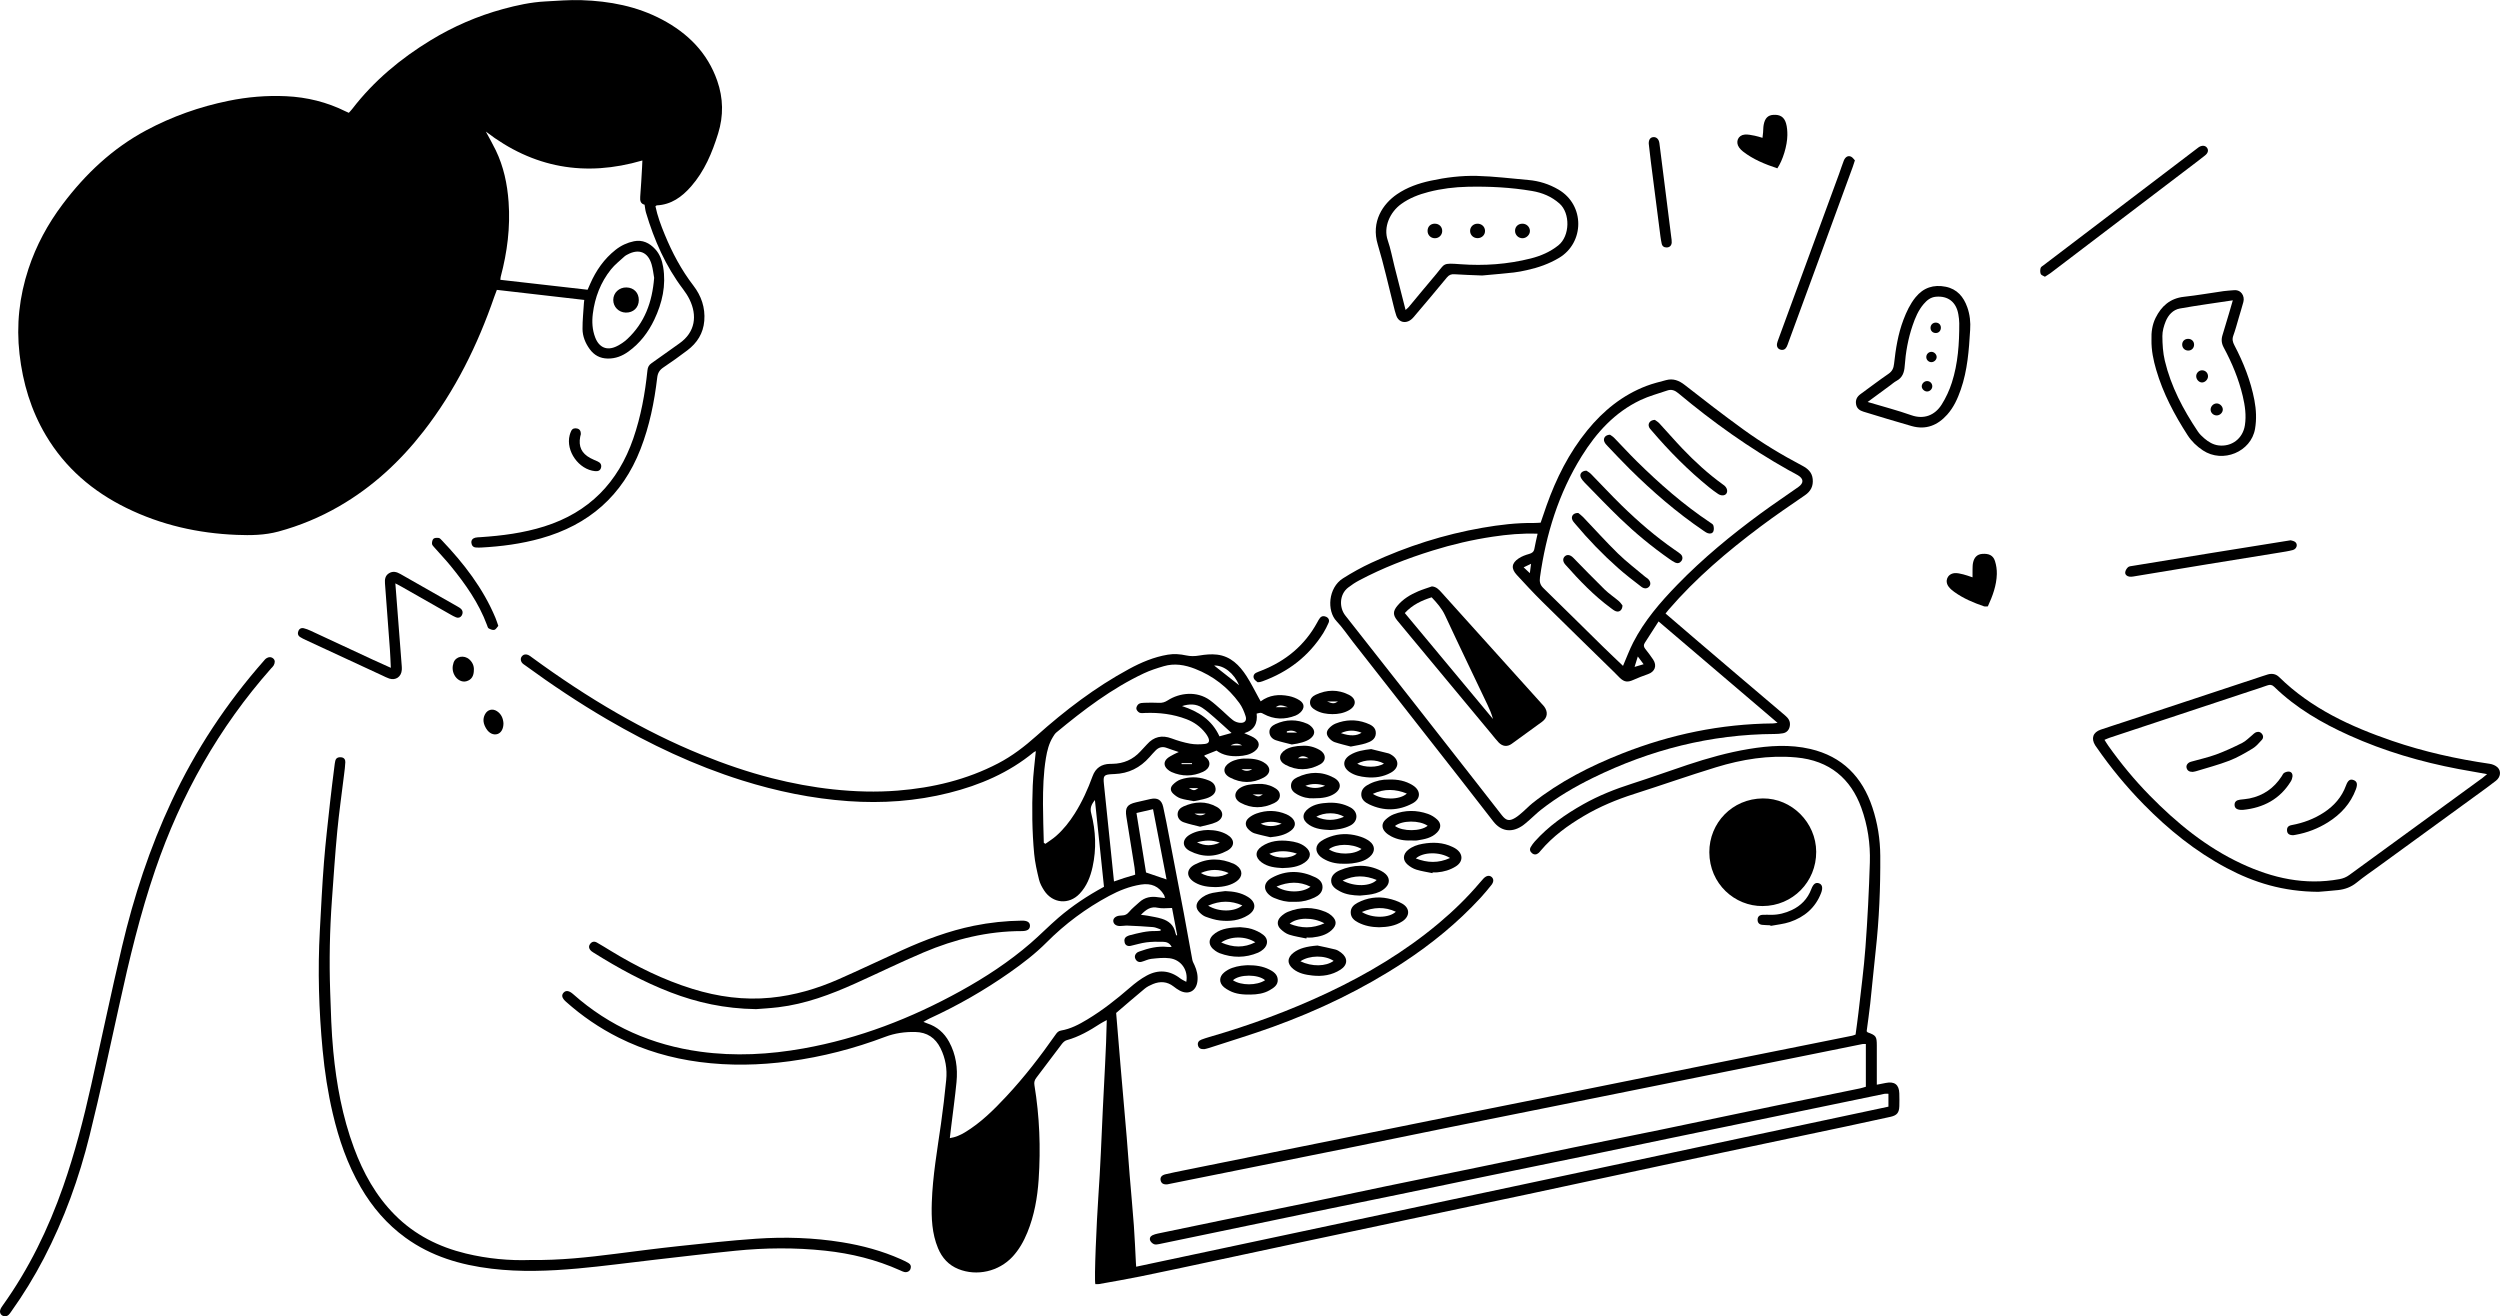 <?xml version="1.0" encoding="UTF-8"?> <svg xmlns="http://www.w3.org/2000/svg" width="2000" height="1053" viewBox="0 0 2000 1053" fill="none"><g clip-path="url(#clip0_1877_244)"><path d="M279.071 90.243C280.028 89.164 280.974 88.217 281.783 87.163C299.053 64.696 320.426 46.909 344.51 32.227C362.66 21.162 381.997 12.788 402.501 7.202C413.52 4.204 424.687 1.769 436.141 1.16C445.83 0.643 455.549 -0.191 465.218 0.127C487.732 0.868 509.59 4.992 529.731 15.683C550.326 26.615 565.954 42.161 573.786 64.619C578.651 78.569 578.907 92.612 574.508 106.777C569.719 122.195 563.611 136.913 552.807 149.221C545.507 157.539 536.995 163.739 525.398 164.302C525.127 164.317 524.871 164.665 524.364 165.038C525.95 172.778 528.748 180.242 531.777 187.608C537.762 202.157 545.077 215.933 554.725 228.487C561.013 236.672 564.292 246.064 563.427 256.654C562.609 266.701 557.703 274.359 549.876 280.272C543.625 284.994 537.256 289.583 530.738 293.931C527.643 295.998 526.201 298.341 525.761 302.136C523.479 321.637 519.591 340.785 512.45 359.191C497.952 396.56 471.004 419.969 432.693 430.696C417.034 435.081 401.012 437.183 384.806 438.042C383.45 438.114 382.079 438.068 380.718 437.986C378.457 437.848 377.373 436.354 377.122 434.334C376.856 432.154 378.114 430.727 380.115 430.17C381.404 429.806 382.811 429.837 384.166 429.75C401.544 428.609 418.712 426.415 435.424 421.151C471.29 409.855 494.515 385.94 506.659 350.719C512.747 333.06 516.046 314.828 517.954 296.315C518.226 293.67 519.1 292.018 521.29 290.514C528.733 285.398 535.961 279.975 543.379 274.819C556.521 265.683 557.779 252.177 551.661 239.624C550.254 236.733 548.464 233.971 546.515 231.408C532.503 212.961 523.387 192.156 516.803 170.123C516.225 168.189 516.072 166.128 515.658 163.764C512.43 162.997 511.908 160.557 512.174 157.339C512.818 149.528 513.187 141.691 513.657 133.869C513.76 132.186 513.811 130.493 513.903 128.38C468.221 141.778 426.585 134.447 388.673 105.252C391.476 110.511 394.234 115.274 396.618 120.226C402.91 133.291 405.846 147.164 406.879 161.606C408.332 181.909 405.8 201.717 400.603 221.284C400.434 221.913 400.429 222.584 400.275 223.847C423.582 226.497 446.674 229.126 470.083 231.787C470.855 230.027 471.515 228.513 472.18 227.003C476.851 216.383 483.291 207.104 492.489 199.85C496.868 196.397 501.815 194.09 507.181 193C513.964 191.619 519.576 194.361 524.114 199.262C527.812 203.252 529.639 208.224 530.518 213.524C532.979 228.374 529.802 242.314 523.454 255.682C518.625 265.856 511.944 274.604 502.756 281.234C497.835 284.784 492.428 286.958 486.12 286.841C479.956 286.723 475.301 284.135 471.781 279.321C468.282 274.538 466.057 269.079 466.016 263.191C465.975 256.244 466.722 249.292 467.141 242.34C467.182 241.685 467.29 241.03 467.417 239.946C444.136 237.265 421.024 234.605 397.487 231.899C396.72 233.935 396.045 235.618 395.456 237.332C382.094 276.103 364.149 312.47 338.888 344.974C320.073 369.181 297.912 389.68 271.265 405.057C256 413.866 239.85 420.583 222.8 425.213C211.755 428.21 200.526 428.348 189.293 427.898C158.461 426.665 128.888 420 101.084 406.346C74.135 393.112 52.143 374.302 36.705 348.294C24.77 328.195 18.247 306.341 15.613 283.183C12.968 259.933 15.459 237.281 22.759 215.11C28.949 196.32 38.26 179.142 50.128 163.381C68.385 139.128 90.081 118.64 117.019 104.234C137.712 93.169 159.622 85.419 182.668 80.692C197.974 77.551 213.341 76.247 228.903 76.968C245.615 77.746 261.55 81.664 276.57 89.138C277.317 89.511 278.089 89.824 279.076 90.263L279.071 90.243ZM523.31 222.22C522.753 219.182 522.359 215.258 521.285 211.539C518.405 201.579 511.048 198.689 501.891 203.671C501.145 204.075 500.347 204.454 499.738 205.022C496.019 208.48 491.891 211.621 488.755 215.555C480.508 225.888 475.899 237.895 474.262 250.985C473.454 257.462 473.817 263.918 476.211 270.092C479.332 278.144 485.716 280.794 493.405 276.988C496.413 275.499 499.334 273.55 501.784 271.269C515.709 258.27 521.817 241.721 523.321 222.231L523.31 222.22Z" fill="black"></path><path d="M1008.55 561.079C1015.53 555.897 1023.21 555.262 1031.12 556.833C1034.05 557.416 1037.05 558.572 1039.56 560.178C1043.73 562.833 1043.86 566.578 1040.3 569.97C1039.22 570.998 1037.88 571.893 1036.5 572.435C1027.79 575.842 1019.2 575.704 1010.87 571.172C1008.82 570.057 1008.88 569.949 1005.32 570.88C1006.19 578.364 1003.61 584.094 995.409 586.554C998.34 587.874 1000.87 588.728 1003.11 590.084C1008.16 593.148 1008.28 597.681 1003.54 601.144C999.808 603.866 995.388 604.623 990.968 604.889C984.579 605.267 978.394 604.305 973.217 600.443C969.81 601.809 966.669 603.062 963.518 604.326C963.59 604.597 963.564 605.078 963.769 605.211C969.682 609.068 968.183 614.833 962.418 617.458C954.095 621.248 945.593 621.325 937.173 617.606C935.95 617.064 934.794 616.225 933.817 615.304C931.008 612.654 930.88 609.472 933.694 606.833C935.137 605.477 937.065 604.607 938.82 603.61C939.935 602.975 941.137 602.5 943.01 601.625C939.25 600.341 936.247 599.405 933.305 598.295C929.832 596.98 926.941 597.875 924.455 600.392C922.783 602.09 921.202 603.886 919.626 605.676C912.147 614.168 902.842 618.854 891.46 619.243C890.948 619.258 890.437 619.279 889.925 619.304C883.06 619.673 882.436 620.45 883.142 627.239C885.229 647.241 887.285 667.243 889.352 687.245C889.945 692.995 890.529 698.739 891.189 705.175C894.012 704.208 896.637 703.262 899.287 702.412C902.044 701.527 904.827 700.74 908.157 699.742C907.983 697.824 907.911 695.829 907.605 693.869C905.471 680.41 903.313 666.956 901.113 653.512C899.911 646.156 901.624 643.517 908.883 641.839C912.7 640.954 916.516 640.064 920.337 639.219C925.949 637.976 929.269 639.844 930.543 645.486C932.339 653.456 933.817 661.503 935.367 669.524C939.301 689.925 943.245 710.321 947.092 730.738C949.425 743.112 951.558 755.523 953.87 767.897C954.141 769.36 954.975 770.726 955.604 772.112C957.471 776.22 958.489 780.492 957.942 785.019C957.001 792.841 950.898 796.13 943.874 792.539C942.068 791.613 940.406 790.37 938.789 789.122C933.689 785.173 928.144 784.871 922.389 787.224C920.046 788.181 917.672 789.367 915.738 790.964C907.998 797.353 900.427 803.947 892.923 810.352C894.079 824.322 895.204 838.227 896.391 852.131C898.028 871.309 899.747 890.482 901.363 909.666C902.223 919.856 902.903 930.057 903.737 940.252C904.832 953.67 906.116 967.073 907.098 980.496C907.819 990.344 908.188 1000.21 908.715 1010.07C908.761 1010.9 908.822 1011.73 908.935 1013.37C1009.44 992.032 1109.58 970.69 1209.73 949.394C1309.97 928.077 1410.2 906.73 1510.75 885.326V875.028C1509.55 875.028 1508.53 874.859 1507.58 875.054C1477.39 881.284 1447.21 887.556 1417.03 893.813C1389.68 899.481 1362.34 905.113 1335 910.796C1312.66 915.436 1290.34 920.158 1267.99 924.777C1241.14 930.333 1214.26 935.796 1187.41 941.347C1165.06 945.966 1142.73 950.698 1120.38 955.312C1096.03 960.341 1071.66 965.252 1047.31 970.286C1022.3 975.452 997.296 980.706 972.291 985.919C957.287 989.05 942.288 992.191 927.274 995.275C925.959 995.547 924.409 995.823 923.258 995.368C922.025 994.882 920.726 993.72 920.189 992.523C919.432 990.835 920.158 989.075 921.918 988.226C923.274 987.571 924.783 987.152 926.266 986.84C943.767 983.182 961.267 979.535 978.778 975.938C1000.29 971.524 1021.84 967.216 1043.34 962.761C1065.18 958.233 1086.98 953.522 1108.82 948.989C1134.15 943.726 1159.52 938.595 1184.86 933.351C1209.04 928.353 1233.19 923.232 1257.37 918.26C1281.72 913.252 1306.11 908.428 1330.46 903.389C1360.64 897.143 1390.78 890.723 1420.96 884.456C1443.29 879.816 1465.66 875.304 1488.01 870.711C1489.49 870.404 1490.94 869.892 1492.68 869.396V835.224C1491.8 835.224 1490.83 835.065 1489.94 835.249C1469.07 839.449 1448.21 843.7 1427.34 847.91C1403.81 852.658 1380.27 857.374 1356.73 862.116C1323.51 868.808 1290.29 875.519 1257.07 882.21C1224.68 888.733 1192.28 895.204 1159.9 901.762C1134.2 906.97 1108.53 912.321 1082.83 917.523C1051.78 923.81 1020.72 930.011 989.659 936.252C971.964 939.807 954.264 943.367 936.569 946.928C935.735 947.097 934.912 947.352 934.068 947.45C930.87 947.808 929.044 946.759 928.507 944.324C927.98 941.92 929.233 940.17 932.41 939.413C937.05 938.313 941.731 937.377 946.401 936.431C970.598 931.53 994.8 926.645 1019 921.754C1048.38 915.82 1077.75 909.901 1107.13 903.962C1130.82 899.174 1154.51 894.345 1178.21 889.577C1205.76 884.037 1233.32 878.563 1260.86 873.023C1287.06 867.754 1313.26 862.413 1339.46 857.139C1376.35 849.716 1413.25 842.329 1450.14 834.927C1460.66 832.814 1471.17 830.712 1481.69 828.578C1482.51 828.41 1483.29 828.052 1484.46 827.658C1485.22 821.862 1486.1 816.004 1486.76 810.121C1488.71 792.687 1491.08 775.274 1492.37 757.789C1494.05 735.193 1495.19 712.541 1495.88 689.895C1496.34 675.008 1494.16 660.286 1489.04 646.187C1480.67 623.141 1463.85 608.372 1436.88 605.937C1414.96 603.958 1393.66 607.446 1372.85 613.81C1350.87 620.532 1329.18 628.195 1307.28 635.183C1293.25 639.659 1279.77 645.271 1267.11 652.76C1254.28 660.342 1242.29 669.008 1232.59 680.492C1232.04 681.142 1231.51 681.827 1230.87 682.375C1229.26 683.761 1227.47 683.996 1225.74 682.661C1224.07 681.372 1223.46 679.602 1224.56 677.694C1225.49 676.088 1226.6 674.543 1227.84 673.161C1238.9 660.828 1252.28 651.476 1266.61 643.409C1278.97 636.442 1292.09 631.249 1305.61 626.927C1320.53 622.154 1335.26 616.782 1350.13 611.851C1366.15 606.541 1382.37 601.957 1399.04 599.2C1415.45 596.489 1431.9 595.353 1448.31 599.185C1473.88 605.16 1489.82 621.55 1497.92 645.967C1502.08 658.48 1504.13 671.422 1504.22 684.661C1504.38 710.086 1503.34 735.439 1500.53 760.72C1498.97 774.773 1497.71 788.861 1496.18 802.914C1495.37 810.341 1494.27 817.744 1493.33 824.982C1493.72 825.422 1493.9 825.796 1494.17 825.893C1500.82 828.328 1501.42 829.136 1501.45 836.303C1501.48 844.831 1501.45 853.353 1501.45 861.881C1501.45 863.559 1501.45 865.232 1501.45 867.764C1504.22 867.222 1506.46 866.787 1508.7 866.337C1515.62 864.95 1519.25 867.733 1519.45 874.68C1519.55 878.087 1519.57 881.504 1519.46 884.911C1519.3 890.14 1517.6 892.298 1512.45 893.449C1500.31 896.156 1488.16 898.754 1476 901.338C1454.51 905.901 1433.02 910.402 1411.53 914.955C1384.04 920.777 1356.55 926.583 1329.07 932.456C1293.27 940.109 1257.49 947.859 1221.69 955.496C1192.21 961.784 1162.71 967.963 1133.22 974.204C1102.57 980.696 1071.91 987.193 1041.26 993.715C1017.11 998.856 992.984 1004.06 968.833 1009.21C950.018 1013.22 931.218 1017.29 912.372 1021.13C901.369 1023.38 890.283 1025.26 879.228 1027.25C878.261 1027.43 877.233 1027.28 876.277 1027.28C875.223 1023.51 877.32 977.003 878.671 957.389C880.287 933.929 881.218 910.418 882.277 886.917C883.321 863.651 884.937 840.406 885.408 816.061C883.086 817.34 881.617 818.03 880.272 818.905C871.816 824.399 863.17 829.443 853.328 832.165C851.865 832.569 850.443 833.924 849.471 835.193C842.636 844.125 835.976 853.19 829.136 862.116C827.689 864.009 827.136 865.661 827.545 868.148C831.663 893.153 832.62 918.352 830.922 943.587C829.95 958.054 827.448 972.352 821.908 985.914C818.992 993.055 815.263 999.731 809.963 1005.43C799 1017.21 781.505 1021.17 766.777 1015.27C758.858 1012.1 753.625 1006.27 750.423 998.585C745.527 986.824 745.026 974.429 745.44 961.911C746.141 940.733 749.824 919.918 752.791 899.005C754.444 887.372 755.809 875.688 756.96 863.994C757.825 855.2 756.418 846.688 752.454 838.651C748.279 830.195 741.629 825.785 732.18 825.586C723.929 825.412 715.974 826.507 708.152 829.469C683.378 838.856 657.82 845.465 631.572 849.015C607.682 852.248 583.715 852.755 559.703 849.604C537.015 846.631 515.412 840.37 494.955 830.113C479.623 822.424 465.601 812.833 452.817 801.42C449.508 798.468 448.96 796.192 450.904 794.089C452.746 792.099 455.345 792.483 458.501 795.291C487.67 821.197 521.786 836.083 560.327 841.352C587.972 845.133 615.407 843.649 642.744 838.753C687.301 830.773 728.917 814.659 768.409 792.841C788.293 781.858 807.257 769.437 824.476 754.551C832.078 747.982 839.107 740.749 846.724 734.201C857.738 724.732 869.785 716.69 883.188 709.431C880.814 686.738 878.42 663.851 875.929 640.028C872.946 643.726 871.908 646.54 872.941 650.52C876.63 664.736 877.228 679.136 874.056 693.568C872.317 701.492 869.391 708.94 863.738 714.941C855.2 724 842.135 722.849 835.342 712.439C833.592 709.758 831.97 706.776 831.224 703.707C829.581 696.949 828.001 690.094 827.351 683.188C825.637 665.007 825.489 646.75 826.19 628.512C826.543 619.371 827.791 610.265 828.661 600.899C828.036 601.231 827.402 601.446 826.921 601.845C807.037 618.22 783.986 628.083 759.273 634.293C732.784 640.954 705.871 642.836 678.61 640.908C649.558 638.851 621.32 633.009 593.573 624.297C555.661 612.393 520.036 595.517 485.793 575.535C463.095 562.291 441.287 547.712 420.067 532.232C419.382 531.73 418.62 531.296 418.037 530.697C416.43 529.04 416.185 526.722 417.443 525.131C418.789 523.428 420.625 523.182 422.508 523.939C423.587 524.374 424.528 525.177 425.49 525.878C447.518 541.997 470.226 557.099 493.896 570.681C515.637 583.152 538.018 594.356 561.278 603.789C579.613 611.227 598.269 617.647 617.437 622.537C633.628 626.666 650.003 629.73 666.639 631.505C683.812 633.337 700.996 633.863 718.205 632.482C746.325 630.226 773.346 623.801 798.53 610.674C809.789 604.807 819.729 597.159 829.193 588.703C852.008 568.327 876.236 549.819 903.215 535.199C912.976 529.909 923.125 525.597 934.231 523.74C939.255 522.901 944.109 523.295 948.928 524.333C952.514 525.106 955.88 525.024 959.502 524.41C964.142 523.627 969.022 523.152 973.657 523.704C984.548 524.993 991.618 532.227 997.225 540.892C1000.82 546.458 1003.74 552.459 1006.96 558.265C1007.45 559.13 1007.93 559.994 1008.54 561.099L1008.55 561.079ZM759.846 910.52C764.48 909.773 768.291 908.08 771.913 905.896C784.605 898.232 794.995 887.894 805.011 877.177C819.468 861.712 832.359 844.974 844.498 827.647C845.614 826.057 846.688 824.788 848.796 824.435C856.495 823.141 863.252 819.549 869.846 815.57C882.001 808.239 893.086 799.507 903.799 790.217C908.014 786.564 912.531 783.06 917.421 780.436C926.64 775.479 935.756 776.169 944.217 782.738C945.608 783.817 947.302 784.502 949.031 785.469C950.744 776.164 944.964 767.815 935.761 766.603C930.962 765.969 925.944 766.557 921.074 767.074C918.424 767.355 915.912 768.746 913.283 769.437C911.017 770.036 909.247 769.125 908.264 766.971C907.385 765.053 908.162 763.017 910.188 761.743C910.613 761.477 911.114 761.319 911.595 761.15C918.864 758.556 926.251 756.669 934.083 757.548C934.958 757.646 935.858 757.564 937.331 757.564C935.592 754.049 932.84 753.512 930.241 753.435C925.831 753.302 921.366 753.343 917.002 753.901C912.802 754.438 908.71 755.773 904.551 756.679C902.172 757.195 900.289 756.208 899.752 754.126C899.194 751.967 899.558 750.034 901.839 748.964C902.453 748.678 903.082 748.386 903.737 748.218C910.669 746.442 917.59 744.606 924.844 744.826C926.051 744.862 927.269 744.657 928.476 744.565C928.502 744.227 928.532 743.89 928.558 743.552C926.517 742.902 924.507 741.854 922.424 741.675C915.651 741.097 908.858 740.779 902.064 740.488C900.033 740.401 897.987 740.836 895.946 740.826C892.907 740.815 890.933 739.337 890.641 737.096C890.36 734.912 892.181 733.075 895.179 732.579C896.018 732.441 896.872 732.364 897.726 732.349C900.074 732.318 901.706 731.418 903.313 729.494C905.686 726.64 908.699 724.328 911.446 721.785C915.815 717.744 921.002 716.884 926.675 717.815C928.297 718.082 929.944 718.199 931.975 718.429C931.633 717.263 931.571 716.562 931.249 716.015C927.151 709.047 921.033 706.311 912.602 707.671C903.584 709.124 895.225 712.459 887.229 716.757C868.787 726.666 852.105 739.015 837.357 753.84C828.282 762.961 818.163 770.716 807.702 778.057C787.439 792.278 766.02 804.525 743.511 814.853C742.079 815.508 740.749 816.378 738.739 817.503C740.278 818.117 741.02 818.46 741.793 818.711C749.62 821.279 755.364 826.266 759.298 833.489C764.792 843.588 766.291 854.453 765.207 865.667C764.04 877.688 762.357 889.659 760.905 901.65C760.562 904.484 760.234 907.323 759.856 910.525L759.846 910.52ZM835.04 674.241C835.464 674.517 835.884 674.798 836.308 675.075C839.148 673.018 842.161 671.166 844.785 668.869C850.719 663.672 855.564 657.538 859.779 650.863C865.718 641.445 870.271 631.393 874.056 620.962C876.43 614.414 881.147 611.217 888.042 611.089C888.723 611.073 889.408 611.068 890.089 611.058C898.888 610.889 906.321 607.666 912.301 601.165C914.03 599.282 915.841 597.471 917.529 595.553C923.028 589.322 929.515 587.828 937.341 590.754C942.104 592.534 947.051 594.013 952.044 594.929C955.829 595.624 959.86 595.583 963.707 595.184C967.242 594.821 967.979 592.949 966.485 589.777C965.912 588.56 965.109 587.424 964.275 586.36C960.29 581.275 955.205 577.658 949.184 575.356C938.513 571.279 927.433 569.949 916.081 570.369C914.562 570.425 912.848 570.716 911.574 570.138C910.433 569.617 909.165 568.087 909.068 566.91C908.965 565.693 909.901 563.938 910.94 563.202C912.081 562.398 913.851 562.276 915.36 562.235C919.273 562.117 923.202 562.046 927.11 562.255C929.765 562.398 931.827 561.815 934.17 560.306C943.741 554.152 957.482 552.617 967.866 560.117C971.166 562.501 974.169 565.299 977.238 567.985C980.307 570.676 983.152 573.648 986.369 576.139C987.884 577.31 990.012 578.088 991.93 578.257C995.721 578.589 997.624 576.502 996.483 572.937C995.312 569.264 993.736 565.519 991.485 562.429C982.349 549.881 970.491 540.673 955.973 535.03C947.859 531.879 939.511 530.436 930.983 532.958C925.611 534.544 920.209 536.263 915.155 538.637C889.352 550.786 866.864 567.908 845.051 585.997C843.92 586.933 843.112 588.324 842.324 589.603C839.142 594.77 837.715 600.499 836.733 606.439C834.723 618.593 834.385 630.85 834.385 643.112C834.385 653.487 834.804 663.861 835.04 674.236V674.241ZM909.18 650.407C911.82 666.828 914.398 682.856 916.828 697.977C922.818 700.018 927.888 701.742 933.249 703.574C929.689 685.071 926.108 666.46 922.43 647.353C917.831 648.412 913.774 649.348 909.18 650.407ZM975.57 589.066C979.315 588.028 982.466 587.148 985.234 586.38C980.65 582.232 976.205 578.093 971.626 574.108C968.429 571.33 965.232 568.486 961.712 566.164C956.776 562.91 951.302 563.058 945.613 564.864C958.735 569.115 969.601 575.965 975.57 589.066ZM912.73 731.868C915.104 732.17 916.603 732.272 918.061 732.559C921.877 733.306 925.775 733.843 929.469 735.004C934.927 736.723 939.045 740.058 940.268 746.074C940.426 746.847 940.774 747.578 941.035 748.33L941.746 748.146C940.39 740.979 939.035 733.812 937.628 726.379C933.464 726.379 929.77 727.008 926.394 726.236C920.706 724.936 917.007 727.453 912.735 731.868H912.73ZM971.309 532.426C977.995 537.695 984.656 542.944 991.296 548.177C987.208 538.575 979.039 532.109 971.309 532.426ZM984.512 596.31H993.649C990.636 594.376 987.597 594.642 984.512 596.31ZM953.645 611.309C953.624 611.038 953.599 610.766 953.578 610.49H945.235C945.25 610.761 945.271 611.032 945.286 611.309H953.645ZM1030.28 565.754C1024.85 563.815 1023.35 563.872 1020.6 565.754H1030.28Z" fill="black"></path><path d="M1332.44 490.811C1340.71 497.912 1348.56 504.7 1356.46 511.432C1380.32 531.777 1404.18 552.137 1428.12 572.395C1430.83 574.692 1432.43 577.117 1431.86 580.723C1431.36 583.859 1429.5 586.038 1426.35 586.626C1424.18 587.031 1421.95 587.169 1419.74 587.184C1368.56 587.424 1320.31 599.774 1274.49 622.226C1259.76 629.444 1245.66 637.69 1232.76 647.845C1229.55 650.367 1226.66 653.288 1223.57 655.958C1221.51 657.733 1219.5 659.606 1217.22 661.053C1208.88 666.348 1200.71 664.916 1194.68 657.191C1185.66 645.64 1176.72 634.022 1167.69 622.477C1139.22 586.105 1110.72 549.758 1082.25 513.397C1077.94 507.897 1074.06 501.984 1069.25 496.965C1061.36 488.729 1062.48 470.231 1074.34 462.706C1081.65 458.066 1089.3 453.831 1097.15 450.193C1125.56 437.036 1155.22 427.567 1186.08 422.201C1199.66 419.843 1213.38 418.2 1227.24 418.38C1228.92 418.4 1230.6 418.226 1232.53 418.129C1234.12 413.489 1235.61 409.008 1237.19 404.557C1244.95 382.734 1255.19 362.246 1269.91 344.198C1282.74 328.468 1298.08 316.016 1317.2 308.727C1322.27 306.793 1327.6 305.514 1332.85 304.102C1338.59 302.557 1343.24 304.394 1347.92 308.067C1363.34 320.16 1378.86 332.125 1394.73 343.615C1409.64 354.414 1425.42 363.924 1441.72 372.503C1446.18 374.851 1449.62 377.823 1450.16 383.2C1450.73 388.822 1448.68 392.97 1443.93 396.219C1431.98 404.404 1420 412.568 1408.42 421.254C1381.91 441.118 1356.71 462.481 1334.98 487.66C1334.21 488.55 1333.5 489.491 1332.43 490.801L1332.44 490.811ZM1230.08 426.969C1217.59 426.508 1205.9 427.603 1194.28 429.337C1177.92 431.777 1161.84 435.537 1146.05 440.448C1125.84 446.73 1106.16 454.337 1087.43 464.261C1084.29 465.929 1081.26 467.909 1078.46 470.098C1071.43 475.577 1071.25 486.09 1076.29 492.459C1111.48 536.99 1146.39 581.741 1181.39 626.426C1188.11 635.015 1194.78 643.645 1201.52 652.224C1204.9 656.521 1207.44 657.109 1212.06 654.342C1214.38 652.96 1216.43 651.103 1218.48 649.328C1221.06 647.103 1223.39 644.576 1226.05 642.468C1247.76 625.265 1272.16 612.864 1297.79 602.761C1336.52 587.491 1376.66 579.147 1418.37 578.743C1419.27 578.733 1420.16 578.523 1422.05 578.283C1389.94 550.92 1358.62 524.221 1326.85 497.144C1322.98 503.181 1319.42 508.757 1315.82 514.312C1314.75 515.975 1314.91 517.428 1316.12 518.983C1318.32 521.807 1320.53 524.636 1322.5 527.618C1325.78 532.59 1323.93 537.409 1318.37 539.323C1314.38 540.699 1310.42 542.249 1306.57 543.973C1302.12 545.957 1299.47 545.691 1295.89 542.315C1294.28 540.796 1292.79 539.143 1291.21 537.593C1271.96 518.753 1252.65 499.978 1233.5 481.046C1226.59 474.216 1220 467.07 1213.42 459.928C1208.74 454.869 1209.18 450.587 1214.9 446.746C1217.38 445.083 1220.35 443.978 1223.25 443.175C1225.7 442.5 1227.08 441.476 1227.53 438.898C1228.19 435.067 1229.14 431.281 1230.08 426.974L1230.08 426.969ZM1298.41 532.703C1301.29 526.022 1303.57 519.812 1306.57 513.975C1315.53 496.51 1328.23 481.823 1341.8 467.842C1362.27 446.751 1384.88 428.14 1408.53 410.762C1418.42 403.503 1428.64 396.71 1438.65 389.625C1443.19 386.412 1443.02 383.005 1438.28 380.166C1435.8 378.682 1433.18 377.429 1430.66 376.007C1399.37 358.425 1370.28 337.671 1342.78 314.681C1340.03 312.379 1337.34 311.208 1333.94 312.369C1326.71 314.845 1319.23 316.82 1312.36 320.078C1291.82 329.834 1277.12 346.04 1265.33 364.998C1246.86 394.699 1236.81 427.363 1231.98 461.821C1231.49 465.366 1232.03 467.873 1234.67 470.436C1250.54 485.88 1266.24 501.503 1282.05 517.019C1287.37 522.247 1292.82 527.352 1298.41 532.698L1298.41 532.703ZM1310.25 525.178C1309.23 528.488 1308.57 530.611 1307.66 533.532C1310.45 532.703 1312.37 532.13 1314.89 531.378C1313.26 529.204 1312.11 527.654 1310.25 525.178ZM1218.92 453.861C1220.88 455.703 1222.09 456.844 1223.87 458.522C1224.26 455.56 1224.52 453.631 1224.86 451.027C1222.79 452.015 1221.34 452.705 1218.92 453.861Z" fill="black"></path><path d="M424.17 1008.01C448.086 1008.31 470.093 1005.89 492.08 1003.09C508.977 1000.94 525.868 998.728 542.801 996.912C563.458 994.697 584.125 992.41 604.848 990.983C627.848 989.397 650.873 990.113 673.678 993.807C689.849 996.426 705.636 1000.67 720.665 1007.37C722.686 1008.27 724.686 1009.24 726.61 1010.32C728.472 1011.38 729.132 1013.06 728.4 1015.12C727.725 1017.04 725.627 1018.11 723.397 1017.59C722.251 1017.32 721.167 1016.77 720.082 1016.27C700.96 1007.67 680.912 1002.77 660.071 1000.54C636.053 997.971 612.076 998.201 588.115 1000.62C566.599 1002.78 545.123 1005.36 523.633 1007.81C503.155 1010.14 482.723 1012.95 462.205 1014.8C439.277 1016.86 416.256 1017.73 393.303 1014.97C368.456 1011.99 344.955 1005.09 324.365 990.139C309.494 979.34 297.84 965.722 288.648 949.91C277.925 931.478 271.091 911.563 266.236 890.901C262.292 874.127 259.714 857.148 258.092 839.986C255.089 808.197 254.133 776.378 255.872 744.493C256.864 726.286 257.739 708.07 259.166 689.894C260.435 673.769 262.333 657.691 264.077 641.603C265.101 632.123 266.354 622.665 267.52 613.201C267.71 611.681 267.878 610.147 268.236 608.663C268.84 606.182 270.733 605.63 272.973 605.839C275.286 606.054 276.324 607.686 276.258 609.697C276.15 612.919 275.685 616.137 275.296 619.35C273.454 634.558 271.27 649.736 269.812 664.981C268.063 683.295 266.865 701.665 265.535 720.02C263.776 744.344 263.32 768.71 264.134 793.081C264.666 809.082 265.106 825.125 266.625 841.044C269.147 867.374 273.905 893.326 283.148 918.259C290.566 938.282 300.69 956.662 315.899 971.953C331.747 987.888 351.007 997.536 372.625 1002.79C390.116 1007.05 407.897 1008.59 424.175 1008.01H424.17Z" fill="black"></path><path d="M1854.65 713.462C1826.49 713.278 1803.26 706.1 1781.29 694.406C1756.39 681.152 1734.73 663.636 1715.03 643.578C1701.14 629.438 1688.58 614.209 1677.31 597.911C1676.92 597.348 1676.49 596.816 1676.14 596.238C1672.72 590.693 1674.38 585.833 1680.53 583.73C1687.3 581.413 1694.12 579.269 1700.91 577.024C1737.28 564.987 1773.65 552.944 1810.02 540.907C1811.47 540.427 1812.92 539.9 1814.4 539.506C1817.76 538.616 1820.78 539.173 1823.36 541.7C1848.96 566.777 1880.49 581.295 1913.82 592.708C1939.2 601.405 1965.24 607.17 1991.75 611.037C1993.96 611.359 1996.44 612.367 1998.02 613.876C2001.12 616.833 2000.49 621.662 1996.77 624.588C1991.55 628.696 1986.13 632.548 1980.76 636.457C1954.86 655.313 1928.95 674.153 1903.05 693.004C1897.13 697.317 1891.03 701.42 1885.36 706.044C1880.92 709.666 1875.96 711.477 1870.46 712.07C1864.2 712.74 1857.91 713.185 1854.65 713.467L1854.65 713.462ZM1989.69 619.314C1981.37 617.831 1974.02 616.583 1966.69 615.196C1936.63 609.503 1907.45 600.934 1879.53 588.36C1857.5 578.446 1836.8 566.419 1819.34 549.425C1817.63 547.762 1816.02 547.548 1813.82 548.34C1808.7 550.197 1803.49 551.814 1798.32 553.528C1761.48 565.739 1724.64 577.944 1687.79 590.166C1686.53 590.585 1685.32 591.163 1683.59 591.869C1684.76 593.69 1685.68 595.261 1686.73 596.739C1696.71 610.802 1707.66 624.056 1719.74 636.375C1741.35 658.423 1764.96 677.786 1793.18 690.928C1818.12 702.545 1843.96 708.377 1871.58 703.312C1874.56 702.765 1877.05 701.742 1879.43 700.003C1914.94 674.102 1950.48 648.228 1986 622.338C1987.07 621.555 1988.06 620.655 1989.68 619.309L1989.69 619.314Z" fill="black"></path><path d="M1410.14 724.844C1387.89 725.069 1367.53 707.179 1367.46 681.775C1367.39 658.448 1385.72 638.948 1410.27 638.738C1433.41 638.538 1452.85 658.07 1452.96 681.387C1453.09 705.502 1434.09 724.772 1410.14 724.839V724.844Z" fill="black"></path><path d="M3.801 1053C1.182 1052.87 -0.563 1050.64 0.164 1048.02C0.517 1046.76 1.31 1045.57 2.092 1044.48C23.087 1015.16 38.689 983.115 50.552 949.157C59.832 922.592 66.851 895.402 72.979 867.978C81.225 831.099 88.945 794.098 97.606 757.317C107.029 717.293 119.807 678.343 137.267 641.004C156.455 599.966 181.159 562.582 211.09 528.619C211.653 527.98 212.169 527.253 212.855 526.788C214.707 525.524 216.825 525.294 218.544 526.747C220.38 528.297 219.945 530.456 218.927 532.354C218.457 533.228 217.612 533.904 216.937 534.671C175.051 582.026 144.705 636.016 124.258 695.71C112.098 731.207 103.391 767.599 95.385 804.207C87.789 838.957 80.259 873.738 71.716 908.263C63.27 942.389 51.381 975.39 35.083 1006.67C27.358 1021.49 18.641 1035.72 8.927 1049.32C7.663 1051.09 6.487 1053.14 3.801 1053V1053Z" fill="black"></path><path d="M1185.78 220.4C1177.18 220.037 1170.36 219.873 1163.56 219.397C1160.9 219.213 1159.18 219.945 1157.46 222.037C1148.69 232.698 1139.79 243.246 1130.84 253.759C1129.68 255.125 1128.13 256.434 1126.49 257.074C1122.42 258.665 1118.57 256.767 1117.06 252.562C1116.14 250.004 1115.54 247.329 1114.87 244.689C1110.7 228.36 1107.12 211.852 1102.24 195.738C1096.6 177.143 1106.47 162.998 1117.57 155.406C1125.71 149.835 1134.88 146.669 1144.43 144.592C1156.62 141.942 1169.05 140.418 1181.46 140.719C1195.22 141.057 1208.95 142.796 1222.69 143.993C1231.29 144.745 1239.29 147.267 1246.81 151.672C1268.06 164.128 1267.6 194.193 1247.19 206.337C1239.18 211.105 1230.57 214.118 1221.54 216.098C1218.05 216.865 1214.53 217.617 1210.99 218.001C1202.02 218.968 1193.02 219.72 1185.78 220.395L1185.78 220.4ZM1124.47 247.963C1125.73 246.807 1126.41 246.305 1126.94 245.681C1134.26 236.918 1141.49 228.073 1148.89 219.372C1156.17 210.808 1153.59 210.276 1168.37 211.376C1187.36 212.783 1206.2 211.432 1224.68 206.752C1232.62 204.741 1240.09 201.539 1246.67 196.295C1256.04 188.821 1256.31 170.538 1247.59 162.839C1241.2 157.192 1233.85 154.179 1225.63 152.782C1208.59 149.882 1191.43 149.048 1174.18 149.411C1163.56 149.636 1153.11 150.93 1142.84 153.575C1135.03 155.585 1127.58 158.43 1120.98 163.197C1111.96 169.704 1106.52 181.685 1110.22 192.326C1112.56 199.053 1113.81 206.163 1115.57 213.095C1118.45 224.446 1121.35 235.793 1124.46 247.973L1124.47 247.963Z" fill="black"></path><path d="M604.843 807.309C579.516 806.925 557.708 802.024 536.544 793.911C514.824 785.583 494.551 774.451 474.886 762.138C474.308 761.775 473.715 761.422 473.203 760.982C471.065 759.135 470.661 757.104 472.093 755.165C473.531 753.221 475.454 752.853 477.5 754.024C481.194 756.137 484.821 758.368 488.453 760.583C509.161 773.234 530.8 783.925 554.035 791.123C574.405 797.43 595.236 800.275 616.568 798.182C635.547 796.32 653.646 791 671.023 783.332C687.997 775.837 704.756 767.852 721.647 760.179C740.135 751.784 759.078 744.694 779.049 740.611C791.772 738.013 804.622 736.677 817.59 736.504C821.898 736.447 824 737.915 823.97 740.657C823.934 743.42 821.877 744.878 817.57 744.873C790.048 744.842 763.871 751.323 738.744 761.989C720.414 769.77 702.51 778.533 684.344 786.713C664.568 795.614 644.351 803.201 622.63 805.799C615.872 806.608 609.063 806.961 604.838 807.314L604.843 807.309Z" fill="black"></path><path d="M1721.19 271.787C1720.96 265.986 1721.72 259.858 1724.48 254.277C1729.13 244.915 1736.11 238.643 1747.13 237.436C1757.79 236.275 1768.36 234.382 1778.98 232.883C1781.67 232.505 1784.41 232.428 1787.12 232.167C1792.93 231.599 1795.96 236.884 1794.7 241.575C1793.54 245.846 1792.24 250.082 1790.98 254.328C1789.58 259.06 1788.35 263.858 1786.65 268.488C1785.6 271.368 1786.14 273.598 1787.5 276.192C1794.81 290.132 1800.58 304.665 1803.53 320.196C1804.96 327.778 1805.34 335.431 1804.03 343.078C1800.86 361.515 1778.25 370.861 1762.35 360.323C1757.47 357.085 1753.26 353.095 1750.08 348.163C1739.52 331.778 1730.44 314.661 1724.95 295.836C1722.71 288.127 1721.04 280.31 1721.18 271.793L1721.19 271.787ZM1786.25 240.26C1771.38 242.516 1757.58 244.358 1743.89 246.808C1738.4 247.79 1734.63 252.01 1732.57 257.049C1731.06 260.758 1729.88 264.912 1729.9 268.861C1729.94 275.45 1730.34 282.198 1731.86 288.577C1736.76 309.198 1746.56 327.665 1758.27 345.166C1759.67 347.258 1761.56 349.105 1763.5 350.742C1766.77 353.504 1770.39 355.775 1774.79 356.323C1785.36 357.637 1794.29 350.859 1795.92 340.188C1797.13 332.315 1796.02 324.57 1794.21 316.902C1790.98 303.228 1785.62 290.367 1778.99 278.039C1777.23 274.775 1776.9 271.68 1777.95 268.247C1779.74 262.39 1781.48 256.517 1783.23 250.645C1784.14 247.57 1785.02 244.485 1786.25 240.255V240.26Z" fill="black"></path><path d="M1576.12 263.944C1575.15 280.074 1574.01 296.203 1568.63 311.642C1566.11 318.901 1562.97 325.879 1557.76 331.71C1550.07 340.305 1540.73 344.07 1529.36 340.862C1516.44 337.215 1503.6 333.235 1490.75 329.332C1487.86 328.457 1485.5 326.866 1484.89 323.582C1484.21 319.991 1485.55 317.341 1488.47 315.238C1495.93 309.862 1503.21 304.24 1510.8 299.052C1513.8 296.996 1514.87 294.551 1515.24 291.108C1516.54 279.086 1518.44 267.162 1522.77 255.774C1525.2 249.39 1528.06 243.251 1532.4 237.88C1538.74 230.053 1546.94 227.47 1556.56 229.398C1565.65 231.22 1570.87 237.43 1573.83 245.809C1575.91 251.667 1576.56 257.729 1576.12 263.939V263.944ZM1494.11 321.576C1506.64 325.326 1518.02 328.268 1529.06 332.176C1539.07 335.721 1547.88 332.299 1553.35 323.618C1556.76 318.205 1559.52 312.194 1561.48 306.102C1566.42 290.704 1567.47 274.702 1567.41 258.624C1567.4 256.25 1567.08 253.856 1566.68 251.508C1565.02 241.635 1558.38 236.519 1548.72 237.389C1544.45 237.773 1541.51 240.218 1538.92 243.251C1534.63 248.265 1532.16 254.26 1530.06 260.409C1526.46 270.952 1524.53 281.849 1523.75 292.929C1523.39 298.009 1521.95 302.173 1517.16 304.72C1515.37 305.672 1513.82 307.079 1512.18 308.291C1506.45 312.501 1500.73 316.717 1494.11 321.582V321.576Z" fill="black"></path><path d="M963.523 839.312C960.566 839.506 958.986 838.555 958.433 836.514C957.804 834.191 958.929 832.529 961.119 831.7C963.186 830.917 965.293 830.227 967.416 829.613C1000.02 820.19 1031.8 808.536 1062.48 794.039C1094.02 779.142 1123.79 761.376 1150.62 738.918C1162.53 728.948 1173.66 718.18 1183.71 706.316C1184.71 705.145 1185.69 703.963 1186.75 702.858C1189.08 700.418 1191.6 699.999 1193.41 701.682C1195.09 703.237 1195.06 705.6 1193.07 708.066C1190.29 711.514 1187.48 714.946 1184.48 718.2C1166.14 738.105 1145.35 755.089 1122.75 769.929C1089.98 791.44 1054.88 808.27 1018.1 821.571C1001.3 827.643 984.185 832.82 967.206 838.376C965.759 838.851 964.245 839.138 963.533 839.317L963.523 839.312Z" fill="black"></path><path d="M316.282 466.701C316.886 474.461 317.413 481.229 317.935 488.002C319.091 502.955 320.247 517.903 321.393 532.856C321.469 533.874 321.51 534.907 321.439 535.92C321.07 541.378 316.615 544.524 311.443 542.862C309.509 542.243 307.688 541.25 305.836 540.396C285.435 530.947 265.034 521.494 244.643 512.025C243.098 511.309 241.564 510.552 240.121 509.646C238.239 508.464 237.968 506.633 238.73 504.709C239.456 502.883 241.088 502.136 242.894 502.556C244.863 503.016 246.787 503.794 248.628 504.648C265.167 512.311 281.675 520.036 298.204 527.719C302.787 529.848 307.412 531.889 312.66 534.257C312.399 528.917 312.272 524.343 311.939 519.785C310.655 502.106 309.325 484.431 307.98 466.757C307.734 463.524 308.138 460.541 311.115 458.649C314.231 456.674 317.259 457.452 320.262 459.165C335.507 467.867 350.777 476.523 366.021 485.209C367.049 485.797 368.144 486.396 368.937 487.245C370.375 488.785 370.426 490.723 369.362 492.437C368.369 494.033 366.676 494.596 364.886 493.895C363.31 493.276 361.816 492.427 360.338 491.588C347.15 484.099 333.977 476.584 320.794 469.084C319.638 468.425 318.441 467.836 316.277 466.69L316.282 466.701Z" fill="black"></path><path d="M1635.93 221.382C1634.66 220.6 1632.98 220.149 1632.59 219.177C1632.03 217.776 1632.09 215.914 1632.5 214.42C1632.77 213.458 1634.1 212.742 1635.04 212.026C1673.82 182.519 1712.62 153.022 1751.42 123.526C1753.59 121.879 1755.76 120.226 1757.92 118.579C1758.33 118.272 1758.71 117.919 1759.15 117.658C1761.69 116.108 1764.19 116.318 1765.58 118.18C1766.98 120.068 1766.52 122.365 1764.05 124.329C1759.51 127.93 1754.88 131.414 1750.27 134.923C1713.79 162.681 1677.31 190.438 1640.82 218.175C1639.36 219.29 1637.74 220.206 1635.93 221.387L1635.93 221.382Z" fill="black"></path><path d="M1483.92 128.294C1483.27 130.289 1482.84 131.752 1482.32 133.184C1472.21 160.839 1462.08 188.489 1451.95 216.134C1444.92 235.307 1437.87 254.475 1430.83 273.649C1430.36 274.928 1429.98 276.258 1429.35 277.455C1428.28 279.506 1426.54 280.391 1424.24 279.68C1422.2 279.051 1421.19 277.178 1421.64 274.795C1421.86 273.633 1422.31 272.508 1422.71 271.393C1438.9 227.296 1455.09 183.205 1471.27 139.103C1472.56 135.589 1473.65 131.998 1475.03 128.519C1476.26 125.419 1478.59 124.171 1480.96 125.388C1482.17 126.007 1483 127.353 1483.92 128.289V128.294Z" fill="black"></path><path d="M1832.51 432.221C1833.29 432.502 1835.17 432.686 1836.3 433.699C1838.46 435.633 1837.31 439.219 1834.24 440.032C1830.8 440.943 1827.25 441.47 1823.73 442.043C1804.43 445.189 1785.11 448.268 1765.81 451.425C1746.01 454.663 1726.22 457.978 1706.43 461.231C1705.43 461.395 1704.38 461.446 1703.39 461.293C1701.5 460.996 1700.03 459.697 1700.17 457.906C1700.29 456.448 1701.29 454.786 1702.41 453.773C1703.3 452.964 1704.93 452.893 1706.26 452.673C1726.89 449.276 1747.52 445.89 1768.17 442.549C1788.64 439.234 1809.12 435.97 1829.59 432.686C1830.26 432.579 1830.93 432.476 1832.51 432.231V432.221Z" fill="black"></path><path d="M1578.02 461.862C1578.02 459.212 1577.97 457.565 1578.03 455.928C1578.09 454.066 1578.04 452.163 1578.4 450.347C1579.31 445.784 1581.82 443.436 1585.74 443.123C1591.06 442.699 1594.49 444.264 1595.95 448.761C1597.03 452.076 1597.55 455.744 1597.46 459.238C1597.23 468.384 1594.09 476.815 1590.28 485.097C1589.13 485.097 1588.06 485.358 1587.18 485.056C1578.8 482.181 1570.66 478.764 1563.42 473.541C1561.79 472.359 1560.17 471.004 1558.96 469.413C1555.48 464.86 1557.92 459.079 1563.65 458.511C1565.93 458.286 1568.34 458.977 1570.63 459.504C1572.73 459.985 1574.75 460.798 1578.02 461.862Z" fill="black"></path><path d="M1421.87 134.669C1411.97 131.369 1402.57 127.558 1394.41 121.215C1393.22 120.289 1392.1 119.163 1391.24 117.93C1388.19 113.551 1390.42 108.195 1395.71 107.658C1398.32 107.392 1401.07 108.088 1403.72 108.559C1405.67 108.907 1407.56 109.592 1409.99 110.267C1410.19 108.467 1410.36 107.193 1410.47 105.914C1410.64 103.888 1410.57 101.827 1410.94 99.842C1411.93 94.522 1414.34 92.153 1418.71 91.882C1423.93 91.559 1427.29 93.498 1428.8 98.563C1429.7 101.586 1429.91 104.911 1429.89 108.093C1429.83 116.467 1426.2 128.33 1421.87 134.669Z" fill="black"></path><path d="M1319 114.916C1318.92 111.846 1320.17 109.882 1322.66 109.693C1325.14 109.509 1327.09 111.279 1327.52 114.532C1328.86 124.661 1330.1 134.8 1331.37 144.939C1333.24 159.805 1335.12 174.666 1336.98 189.532C1337.17 191.046 1337.47 192.591 1337.37 194.095C1337.21 196.499 1335.65 197.916 1333.43 197.968C1331.29 198.014 1329.82 197.067 1329.35 194.903C1328.97 193.072 1328.62 191.225 1328.38 189.368C1325.78 169.279 1323.2 149.185 1320.64 129.091C1320.06 124.533 1319.58 119.965 1319 114.916Z" fill="black"></path><path d="M398.638 500.669C397.651 501.754 396.776 503.539 395.502 503.887C394.172 504.25 392.346 503.462 390.975 502.726C390.249 502.337 389.962 501.017 389.609 500.071C383.066 482.432 372.405 467.305 360.64 452.884C356.45 447.748 351.856 442.945 347.487 437.957C346.72 437.077 345.656 436.054 345.6 435.046C345.528 433.67 345.891 431.788 346.812 430.979C347.723 430.187 349.6 430.192 350.992 430.361C351.856 430.463 352.695 431.43 353.386 432.161C370.973 450.634 386.463 470.574 396.387 494.341C397.17 496.214 397.753 498.168 398.633 500.664L398.638 500.669Z" fill="black"></path><path d="M1075.97 691.015C1070.44 691.117 1065.08 690.391 1060.13 687.756C1058.93 687.122 1057.71 686.457 1056.67 685.603C1051.9 681.694 1051.85 676.231 1056.96 672.834C1059.88 670.895 1063.3 669.478 1066.69 668.542C1074.1 666.496 1081.58 667.043 1088.83 669.494C1091.22 670.297 1093.6 671.468 1095.6 672.982C1100.34 676.568 1100.27 681.607 1095.75 685.495C1091.67 689.004 1086.67 690.007 1081.59 690.728C1079.74 690.994 1077.85 690.928 1075.98 691.015H1075.97ZM1089.21 679.162C1081.39 674.691 1069.06 674.809 1063.11 679.413C1069.8 684.099 1083.37 683.966 1089.21 679.162Z" fill="black"></path><path d="M1045.13 750.807C1040.51 749.825 1035.8 749.155 1031.33 747.732C1028.85 746.945 1026.51 745.18 1024.58 743.353C1021.44 740.381 1021.44 736.529 1024.51 733.439C1026.14 731.797 1028.19 730.334 1030.32 729.47C1040.36 725.403 1050.5 725.408 1060.55 729.536C1062.24 730.232 1063.88 731.27 1065.26 732.483C1069.6 736.325 1069.55 740.238 1065.28 744.151C1060.92 748.152 1055.47 749.339 1049.85 750.004C1048.34 750.183 1046.79 750.029 1045.27 750.029C1045.22 750.285 1045.18 750.541 1045.13 750.797L1045.13 750.807ZM1059.53 738.657C1050.25 733.578 1037.64 733.828 1031.7 739.005C1040.97 742.77 1049.84 742.944 1059.53 738.657Z" fill="black"></path><path d="M1128.75 672.362C1123.21 672.639 1117.88 671.646 1112.95 669.083C1111.17 668.157 1109.42 666.945 1108.07 665.477C1105.29 662.438 1105.27 658.729 1108.22 655.895C1110.13 654.054 1112.48 652.406 1114.94 651.455C1124.01 647.946 1133.29 647.915 1142.44 651.148C1145.09 652.084 1147.7 653.701 1149.75 655.624C1153.13 658.796 1152.92 662.612 1149.67 665.973C1145.36 670.429 1139.59 671.385 1133.86 672.321C1132.21 672.593 1130.47 672.362 1128.76 672.362H1128.75ZM1142.14 660.617C1135.5 656.074 1121.79 656.166 1115.96 660.801C1122.17 665.318 1136.61 665.221 1142.14 660.617Z" fill="black"></path><path d="M1034.15 721.423C1029.44 721.735 1024.51 720.513 1019.74 718.512C1018.96 718.185 1018.16 717.878 1017.44 717.433C1010.34 713.003 1010.1 706.286 1017.43 702.25C1028.81 695.983 1040.59 696.239 1052.24 701.835C1055.68 703.483 1058.24 706.122 1058.01 710.138C1057.79 714.108 1054.89 716.517 1051.54 718.062C1047.03 720.139 1042.27 721.469 1037.22 721.428C1036.36 721.423 1035.51 721.428 1034.15 721.428V721.423ZM1021.21 709.248C1028.85 714.445 1042.2 714.384 1048.42 709.35C1039.47 704.966 1030.82 705.304 1021.21 709.248Z" fill="black"></path><path d="M1145.98 698.519C1141.68 697.624 1137.29 697.01 1133.11 695.726C1130.59 694.954 1128.12 693.45 1126.1 691.716C1121.96 688.15 1122.22 683.403 1126.47 679.929C1129.86 677.162 1133.88 675.78 1138.12 675.044C1146.34 673.611 1154.4 673.842 1162.07 677.561C1162.99 678.006 1163.91 678.482 1164.75 679.055C1170.64 683.081 1170.64 689.362 1164.62 693.138C1160.09 695.987 1155.03 697.471 1149.68 697.885C1148.49 697.977 1147.3 697.9 1146.1 697.9L1145.98 698.53V698.519ZM1160.03 686.39C1151.82 681.249 1138.5 681.454 1132.66 686.759C1141.87 690.293 1150.57 690.723 1160.03 686.39Z" fill="black"></path><path d="M1053.99 756.428C1058.77 757.472 1063.58 758.398 1068.32 759.615C1069.91 760.024 1071.43 761.022 1072.78 762.025C1078.43 766.225 1078.33 771.913 1072.41 775.729C1065.54 780.159 1057.85 781.321 1049.85 780.42C1044.42 779.812 1039.05 778.778 1034.6 775.202C1029.5 771.115 1029.63 766.045 1034.91 762.081C1039.5 758.633 1045.3 757.124 1053.99 756.418V756.428ZM1040.32 769.033C1049.5 773.468 1060.81 773.243 1066.9 768.695C1060.01 764.045 1047.54 764.096 1040.32 769.033Z" fill="black"></path><path d="M1110.71 623.653C1118.29 623.347 1124.53 624.702 1130.17 628.206C1136.75 632.299 1136.87 638.995 1130.1 642.658C1118.79 648.766 1107.05 649.027 1095.39 643.522C1091.97 641.906 1088.79 639.507 1089.02 635.112C1089.24 630.831 1092.5 628.657 1095.91 626.989C1100.86 624.569 1106.16 623.5 1110.71 623.653H1110.71ZM1098.26 635.092C1105.86 640.182 1119.94 640.018 1125.47 634.841C1116.32 631.168 1107.53 630.8 1098.26 635.092Z" fill="black"></path><path d="M1087.95 716.475C1082.41 716.317 1076.99 715.744 1072.04 713.13C1068.52 711.268 1064.93 708.945 1064.92 704.515C1064.92 700.29 1068.38 697.701 1071.77 696.259C1082.76 691.578 1093.9 691.158 1104.84 696.673C1106.19 697.353 1107.5 698.254 1108.59 699.302C1111.82 702.413 1111.89 706.439 1108.82 709.728C1105.78 712.992 1101.79 714.506 1097.58 715.345C1094.42 715.974 1091.17 716.117 1087.96 716.475H1087.95ZM1074.08 704.469C1083.59 709.534 1096.27 709.222 1101.35 703.973C1092.27 700.254 1083.56 699.932 1074.08 704.469Z" fill="black"></path><path d="M998.248 772.169C1004.7 772.138 1010.23 772.993 1015.37 775.561C1018.82 777.285 1022.04 779.546 1022.2 783.792C1022.37 788.161 1018.96 790.304 1015.67 792.197C1010.95 794.913 1005.69 795.588 1000.38 795.655C994.575 795.732 988.774 795.368 983.484 792.529C981.99 791.726 980.481 790.877 979.197 789.787C975.069 786.278 975.146 781.459 979.3 777.975C983.228 774.676 987.966 773.346 992.897 772.599C994.913 772.297 996.969 772.261 998.248 772.164V772.169ZM1012.08 784.165C1006.49 779.29 991.577 779.311 986.359 784.196C992.938 788.549 1005.47 788.534 1012.08 784.165Z" fill="black"></path><path d="M980.215 712.873C986.666 713.103 992.825 714.08 998.376 717.554C1005.07 721.749 1005.22 727.831 998.545 732.087C991.613 736.502 983.812 737.285 975.898 736.389C972.061 735.955 968.265 734.706 964.603 733.407C962.756 732.752 961.032 731.361 959.625 729.939C956.326 726.588 956.443 722.925 959.794 719.605C962.664 716.766 966.245 715.119 970.122 714.31C973.442 713.62 976.849 713.333 980.215 712.873ZM966.5 724.537C975.146 729.78 987.756 729.601 993.869 724.317C984.794 720.383 976.143 720.337 966.5 724.537Z" fill="black"></path><path d="M1103.21 741.813C1097.35 741.726 1091.69 740.687 1086.45 737.945C1083.29 736.293 1080.73 734.098 1080.58 730.226C1080.42 726.292 1082.85 723.908 1086.01 722.24C1093.67 718.199 1101.86 716.987 1110.29 718.751C1114.23 719.575 1118.24 720.88 1121.71 722.859C1128.15 726.532 1128.05 733.096 1121.79 737.132C1116.16 740.769 1109.77 741.69 1103.21 741.813ZM1089.47 729.591C1097.78 734.83 1111.3 734.564 1116.67 729.382C1107.71 725.315 1099.12 725.581 1089.47 729.591Z" fill="black"></path><path d="M992.084 741.73C994.227 742.032 997.885 742.104 1001.24 743.153C1004.57 744.191 1007.93 745.787 1010.67 747.91C1014.7 751.02 1014.53 755.988 1010.74 759.369C1009.48 760.484 1008.01 761.482 1006.48 762.131C996.304 766.434 986.016 766.383 975.724 762.561C974.465 762.096 973.284 761.354 972.174 760.587C966.209 756.453 966.199 750.775 972.184 746.555C977.724 742.646 984.154 742.043 992.094 741.73H992.084ZM976.957 753.987C986.441 758.162 995.143 758.392 1004.26 753.834C996.401 748.718 984.559 748.739 976.957 753.987Z" fill="black"></path><path d="M1096.92 599.266C1101.5 600.396 1106.09 601.511 1110.67 602.668C1111.32 602.831 1111.94 603.153 1112.53 603.486C1119.53 607.399 1119.72 614.213 1112.72 618.117C1106.62 621.519 1099.88 622.49 1092.95 621.774C1088.36 621.299 1083.86 620.393 1079.91 617.779C1073.84 613.763 1073.89 607.798 1080.11 603.967C1085.19 600.831 1090.89 599.982 1096.92 599.271L1096.92 599.266ZM1107.16 610.832C1100.8 607.394 1092.01 607.456 1085.79 610.97C1091.36 614.234 1102.31 614.162 1107.16 610.832Z" fill="black"></path><path d="M1025.95 694.467C1020.33 694.134 1014.4 693.622 1009.33 689.934C1003.94 686.005 1003.85 680.91 1009.37 677.14C1016.04 672.587 1023.64 671.897 1031.4 672.838C1035.96 673.39 1040.45 674.434 1044.22 677.406C1049.22 681.36 1049.12 686.261 1043.84 689.96C1038.57 693.643 1032.49 694.257 1025.95 694.467H1025.95ZM1015.46 683.008C1021.22 687.208 1032.85 687.075 1037.45 682.854C1030.08 680.491 1022.94 680.179 1015.46 683.008Z" fill="black"></path><path d="M1064.44 664.04C1058.24 663.784 1052.51 663.258 1047.42 659.973C1041.36 656.055 1041.28 650.724 1047.12 646.54C1051.79 643.194 1057.2 642.504 1062.62 642.217C1068.78 641.895 1074.76 642.913 1080.35 645.936C1086.84 649.451 1086.63 657.155 1080.3 660.393C1075.08 663.058 1069.67 663.708 1064.44 664.035V664.04ZM1075.16 653.446C1069.61 649.706 1059.15 649.681 1053.05 653.436C1060.59 656.771 1067.7 656.653 1075.16 653.446Z" fill="black"></path><path d="M1006.12 545.803C1005.39 545.123 1003.83 544.253 1003.2 542.938C1002.33 541.112 1002.94 539.204 1004.95 538.201C1006.32 537.521 1007.77 537.015 1009.19 536.452C1028.6 528.814 1043.8 516.317 1053.84 497.844C1054.49 496.652 1055.12 495.414 1055.97 494.371C1057.35 492.662 1059.28 492.596 1061.07 493.501C1062.97 494.463 1063.74 496.258 1062.86 498.243C1061.61 501.036 1060.27 503.819 1058.65 506.403C1046.96 524.993 1030.48 537.587 1009.95 545.046C1009.31 545.276 1008.65 545.46 1007.99 545.624C1007.67 545.706 1007.32 545.696 1006.12 545.803Z" fill="black"></path><path d="M972.194 709.682C966.531 709.606 961.001 708.936 955.978 706.02C948.841 701.876 948.616 695.379 955.865 691.604C966.142 686.253 976.747 686.437 987.285 691.174C988.052 691.517 988.769 692.013 989.449 692.514C994.263 696.07 994.309 701.175 989.577 704.812C985.536 707.918 979.448 709.626 972.199 709.688L972.194 709.682ZM982.911 698.423C975.473 695.149 968.183 695.139 960.71 698.387C966.761 702.352 977.187 702.362 982.911 698.423Z" fill="black"></path><path d="M1016.24 669.785C1011.99 668.762 1007.68 667.913 1003.51 666.634C1001.8 666.112 1000.21 664.843 998.882 663.58C995.844 660.674 995.849 656.986 999.056 654.28C1000.83 652.781 1003.02 651.579 1005.21 650.796C1013.21 647.957 1021.22 648.074 1029.08 651.41C1030.47 651.998 1031.83 652.801 1032.98 653.773C1036.96 657.134 1036.91 661.344 1032.77 664.501C1027.95 668.179 1022.3 669.156 1016.23 669.785H1016.24ZM1008.55 658.996C1013.82 661.421 1019.05 661.554 1025.32 658.96C1019.02 656.827 1013.78 657.022 1008.55 658.996Z" fill="black"></path><path d="M1050.75 638.651C1046.59 638.891 1042.01 637.899 1037.75 635.5C1034.95 633.929 1032.69 631.96 1032.79 628.399C1032.9 625.095 1034.98 623.197 1037.74 621.877C1047.56 617.176 1057.44 616.976 1067.08 622.184C1073.44 625.622 1073.35 631.423 1067.17 635.218C1063.28 637.607 1058.22 638.712 1050.74 638.651H1050.75ZM1044.31 628.619C1049.57 630.993 1054.83 630.916 1060.09 628.589C1054.83 626.87 1049.57 626.629 1044.31 628.619Z" fill="black"></path><path d="M1080.6 597.257C1076.5 596.162 1072.06 595.159 1067.75 593.727C1066.08 593.169 1064.47 591.86 1063.29 590.499C1060.8 587.634 1060.86 585.046 1063.49 582.324C1064.87 580.902 1066.61 579.597 1068.43 578.871C1076.46 575.669 1084.68 575.382 1092.84 578.339C1096.72 579.746 1100.78 581.628 1100.67 586.611C1100.55 591.527 1096.48 593.41 1092.56 594.668C1088.88 595.85 1084.98 596.346 1080.6 597.262V597.257ZM1072.74 586.514C1079.96 588.979 1085.37 588.826 1089.26 586.166C1083.78 584.033 1078.5 583.782 1072.74 586.514Z" fill="black"></path><path d="M966.352 663.984C972.061 664.061 977.054 665.043 981.571 667.637C987.935 671.289 988.16 677.075 981.745 680.579C971.99 685.91 961.774 685.889 951.942 680.83C945.286 677.403 945.557 671.243 952.156 667.54C956.709 664.987 961.702 664.066 966.352 663.984ZM975.852 674.134C969.401 671.806 964.066 672.103 957.605 673.847C964.071 676.998 969.411 676.789 975.852 674.134Z" fill="black"></path><path d="M1416.3 740.238C1414.09 740.126 1411.87 740.121 1409.68 739.865C1407.32 739.589 1406.04 738.146 1406.07 735.716C1406.1 733.435 1407.4 732.043 1409.94 731.869C1412.31 731.711 1414.71 731.849 1417.09 731.859C1422.82 731.874 1428.28 730.447 1433.38 728.058C1440.76 724.61 1446.1 719.075 1449.03 711.325C1450.62 707.12 1452.49 705.774 1455.04 706.593C1457.79 707.478 1458.51 710.148 1456.86 714.45C1452.32 726.227 1443.54 733.67 1431.86 737.604C1426.92 739.266 1421.58 739.722 1416.43 740.724L1416.31 740.233L1416.3 740.238Z" fill="black"></path><path d="M995.194 606.849C1002.01 606.742 1006.53 607.391 1010.65 609.683C1016.9 613.157 1017.11 618.784 1010.83 622.129C1001.97 626.836 992.769 626.662 983.96 622.017C977.913 618.83 978.138 613.361 984.108 609.852C988.191 607.453 992.733 606.921 995.194 606.844V606.849ZM993.142 615.367C996.048 617.111 998.913 617.09 1001.74 615.367H993.142Z" fill="black"></path><path d="M960.167 661.374C955.773 660.228 951.302 659.333 947.036 657.85C944.232 656.878 942.058 654.642 942.089 651.378C942.12 648.365 944.115 646.345 946.713 645.178C955.696 641.147 964.782 640.605 973.55 645.598C979.356 648.908 979.167 654.862 973.054 657.691C969.15 659.502 964.695 660.126 960.167 661.369V661.374ZM955.584 650.862C958.546 652.621 961.584 652.862 964.562 650.862H955.584Z" fill="black"></path><path d="M955.042 640.948C951.389 640.216 947.813 639.812 944.463 638.712C942.304 638.006 940.227 636.538 938.554 634.947C936.155 632.666 936.027 630.087 938.314 627.739C940.032 625.974 942.247 624.337 944.549 623.565C951.143 621.35 957.947 621.278 964.582 623.447C968.296 624.66 972.112 626.24 972.491 631.008C972.762 634.369 970.102 637.147 964.915 638.748C961.697 639.74 958.331 640.237 955.047 640.948H955.042ZM951.108 630.512C954.975 632.661 955.487 632.635 958.704 630.512H951.108Z" fill="black"></path><path d="M1007.12 627.115C1010.53 626.977 1014.86 627.622 1018.85 629.77C1021.45 631.167 1023.88 632.901 1023.91 636.231C1023.93 639.326 1021.82 641.275 1019.34 642.483C1010.39 646.841 1001.27 646.974 992.478 642.237C986.666 639.106 986.983 633.234 992.769 629.944C996.028 628.093 1000.5 627.141 1007.13 627.115H1007.12ZM1002.09 635.531C1006.71 637.618 1007.08 637.592 1010.3 635.531H1002.09Z" fill="black"></path><path d="M1065.85 571.301C1061.21 571.265 1056.72 570.523 1052.62 568.201C1050.17 566.814 1048.01 565.085 1048.01 561.995C1048.01 558.921 1050.05 556.977 1052.6 555.78C1061.41 551.636 1070.39 551.452 1079.09 555.831C1085.44 559.018 1085.32 564.737 1079.09 568.226C1075.02 570.508 1070.52 571.342 1065.86 571.306L1065.85 571.301ZM1061.68 561.182C1066.2 563.106 1067.52 563.019 1070.39 561.182H1061.68Z" fill="black"></path><path d="M1033.44 595.582C1029.21 594.483 1024.91 593.587 1020.77 592.216C1017.9 591.265 1015.73 589.07 1015.54 585.878C1015.34 582.563 1017.62 580.543 1020.35 579.284C1028.84 575.381 1037.43 575.304 1046 579.074C1047.06 579.545 1048.05 580.302 1048.91 581.1C1052.42 584.349 1052.12 587.945 1048.17 590.948C1045.07 593.311 1039.31 594.866 1033.44 595.582H1033.44ZM1029.49 585.044C1029.48 585.397 1029.46 585.75 1029.44 586.103H1037.7C1035.03 584.251 1032.29 584.19 1029.49 585.044Z" fill="black"></path><path d="M1042.38 596.607C1046.9 596.387 1051.49 597.528 1055.68 599.942C1061 603.006 1061.3 608.695 1055.97 611.585C1046.9 616.501 1037.37 616.701 1028.23 611.775C1022.53 608.705 1022.78 603.349 1028.33 599.804C1031.45 597.809 1036.58 596.612 1042.39 596.612L1042.38 596.607ZM1038.34 606.633H1046.88C1043.28 604.357 1040.75 604.587 1038.34 606.633Z" fill="black"></path><path d="M464.691 347.256C464.553 347.803 464.307 348.617 464.154 349.445C462.706 357.252 465.223 362.623 472.216 366.434C474.155 367.488 476.226 368.302 478.237 369.212C480.391 370.184 481.414 371.867 480.831 374.138C480.222 376.507 478.411 377.136 476.073 376.916C463.028 375.688 452.459 360.792 455.733 348.151C456.03 347.005 456.439 345.865 456.951 344.795C457.918 342.785 459.662 342.345 461.683 342.805C463.857 343.302 464.67 344.857 464.691 347.251V347.256Z" fill="black"></path><path d="M379.102 535.715C379.132 540.948 377.122 543.895 373.06 545.015C369.556 545.982 365.52 543.875 363.489 539.982C361.821 536.789 361.729 533.388 362.86 530.103C364.609 525.024 371.244 523.734 375.48 527.546C378.012 529.822 379.219 532.733 379.107 535.715H379.102Z" fill="black"></path><path d="M402.761 578.502C402.813 582.994 400.966 586.232 398.04 587.209C394.843 588.273 391.323 586.672 389.057 583.009C386.785 579.336 385.844 575.494 388.008 571.412C389.972 567.703 393.993 566.624 397.533 568.911C401.135 571.238 402.485 574.814 402.756 578.502H402.761Z" fill="black"></path><path d="M511.048 240.069C511.013 246.059 506.669 250.223 500.607 250.075C494.97 249.937 490.596 245.506 490.606 239.951C490.622 234.227 495.328 229.802 501.237 229.955C507.094 230.109 511.079 234.221 511.043 240.069H511.048Z" fill="black"></path><path d="M1145.54 469.111C1149.06 469.412 1151.05 471.592 1153.01 473.75C1159.18 480.57 1165.31 487.424 1171.47 494.264C1192.1 517.177 1212.73 540.084 1233.36 562.997C1234.04 563.754 1234.78 564.47 1235.39 565.289C1238.57 569.622 1238 574.226 1233.72 577.372C1225.65 583.327 1217.51 589.21 1209.36 595.062C1205.79 597.63 1202.01 597.221 1198.82 593.87C1196.83 591.772 1195.09 589.445 1193.23 587.22C1172.11 561.805 1150.99 536.386 1129.88 510.966C1125.85 506.117 1121.81 501.283 1117.82 496.402C1114.26 492.049 1114.26 488.964 1117.94 484.57C1122.41 479.219 1128.25 475.71 1134.58 473.029C1138.15 471.52 1141.88 470.4 1145.55 469.105L1145.54 469.111ZM1123.84 490.438C1147.58 518.957 1170.99 547.077 1194.39 575.198C1193.27 571.105 1191.69 567.391 1189.95 563.744C1178.63 539.926 1167.14 516.189 1156.03 492.274C1153.44 486.693 1149.6 482.396 1145.33 477.848C1137.45 480.375 1130.12 483.644 1123.84 490.438H1123.84Z" fill="black"></path><path d="M1287.99 347.773C1288.74 348.331 1290.22 349.129 1291.33 350.27C1297.39 356.48 1303.22 362.921 1309.4 369.013C1327.61 386.964 1346.78 403.774 1368.11 418C1369.08 418.65 1370.39 419.376 1370.68 420.333C1371.13 421.791 1371.25 423.648 1370.72 425.029C1370.03 426.804 1368.08 427.157 1366.33 426.579C1365.07 426.165 1363.93 425.336 1362.81 424.579C1341.48 410.087 1322.05 393.312 1303.76 375.188C1297.72 369.203 1291.91 362.977 1286.03 356.828C1285.09 355.856 1284.12 354.807 1283.57 353.61C1282.25 350.776 1284.11 347.871 1287.98 347.779L1287.99 347.773Z" fill="black"></path><path d="M1269.1 376.514C1269.9 377.076 1271.54 377.91 1272.77 379.158C1281 387.528 1288.95 396.168 1297.35 404.363C1310.64 417.326 1324.66 429.45 1339.97 440.014C1341.51 441.078 1343.11 442.091 1344.5 443.323C1346.21 444.827 1346.38 447.114 1345.11 448.807C1343.79 450.562 1341.99 450.935 1340.11 450.05C1338.44 449.252 1336.89 448.158 1335.36 447.088C1321.53 437.415 1308.53 426.698 1296.37 415.014C1286.57 405.586 1277.17 395.728 1267.64 386.013C1266.46 384.816 1265.34 383.44 1264.64 381.936C1263.43 379.312 1265.24 376.672 1269.09 376.519L1269.1 376.514Z" fill="black"></path><path d="M1323.88 335.895C1324.73 336.544 1326.35 337.445 1327.54 338.739C1333.67 345.353 1339.55 352.193 1345.77 358.715C1355.76 369.197 1366.41 378.968 1378.17 387.475C1378.59 387.772 1379.01 388.058 1379.41 388.381C1381.73 390.299 1382.42 393.194 1380.98 395.021C1379.72 396.622 1376.94 396.78 1374.47 395.143C1372.07 393.547 1369.74 391.813 1367.49 390.002C1350.63 376.379 1335.45 361.038 1321.39 344.571C1320.62 343.67 1319.73 342.78 1319.27 341.726C1318.05 338.928 1319.99 336.007 1323.88 335.9V335.895Z" fill="black"></path><path d="M1262.6 410.372C1263.49 411.109 1265.13 412.234 1266.48 413.646C1275.77 423.356 1284.74 433.398 1294.34 442.785C1301.14 449.425 1308.78 455.205 1316.05 461.354C1316.7 461.902 1317.47 462.296 1318.12 462.848C1320.36 464.777 1320.88 467.258 1319.49 469.079C1318.06 470.931 1315.54 471.319 1313.11 469.447C1306.77 464.572 1300.41 459.702 1294.43 454.407C1282.18 443.562 1270.84 431.801 1260.31 419.268C1259.44 418.23 1258.46 417.202 1257.92 415.994C1256.61 413.104 1258.56 410.219 1262.6 410.377V410.372Z" fill="black"></path><path d="M1297.99 484.4C1297.87 488.222 1295.35 490.007 1292.58 488.953C1291.19 488.421 1289.96 487.403 1288.74 486.503C1275.11 476.481 1263.5 464.337 1252.32 451.742C1250.08 449.215 1250.06 446.698 1251.95 444.985C1253.76 443.353 1256.3 443.844 1258.62 446.212C1266.94 454.689 1275.17 463.268 1283.67 471.56C1287.18 474.982 1291.35 477.719 1295.09 480.916C1296.41 482.042 1297.35 483.612 1297.99 484.405L1297.99 484.4Z" fill="black"></path><path d="M1834.61 668.17C1831.42 668.195 1829.82 666.973 1829.63 664.584C1829.43 662.082 1830.44 660.599 1833.37 660.061C1842.71 658.348 1851.41 655.094 1859.34 649.851C1867.37 644.541 1873.42 637.619 1876.78 628.457C1878.36 624.16 1880.12 623.014 1882.89 624.063C1885.64 625.101 1886.24 627.306 1884.73 631.409C1880.47 642.914 1872.58 651.462 1862.38 657.857C1854.39 662.865 1845.65 666.236 1836.31 667.888C1835.64 668.006 1834.97 668.108 1834.61 668.165L1834.61 668.17Z" fill="black"></path><path d="M1754.08 617.519C1751.47 617.519 1749.8 616.531 1749.24 614.214C1748.74 612.173 1750.22 610.122 1752.74 609.395C1759.44 607.461 1766.31 606.009 1772.84 603.614C1780.01 600.985 1786.98 597.747 1793.81 594.314C1796.77 592.821 1799.17 590.191 1801.82 588.063C1802.61 587.429 1803.29 586.595 1804.16 586.129C1805.98 585.157 1807.84 585.198 1809.31 586.794C1810.76 588.385 1810.87 590.391 1809.47 591.915C1807.19 594.417 1804.9 597.138 1802.06 598.847C1796.1 602.433 1790.01 606.014 1783.55 608.51C1774.85 611.876 1765.74 614.229 1756.8 616.987C1755.83 617.283 1754.79 617.386 1754.08 617.524V617.519Z" fill="black"></path><path d="M1794.42 647.89C1793.74 647.89 1793.06 647.931 1792.38 647.885C1789.21 647.67 1787.63 646.278 1787.65 643.756C1787.68 641.449 1789.1 640.124 1792.01 639.741C1794.53 639.408 1797.08 639.275 1799.57 638.764C1810.62 636.502 1819.17 630.533 1825.31 621.089C1825.96 620.097 1826.46 618.792 1827.39 618.26C1828.59 617.58 1830.22 617.078 1831.52 617.319C1833.37 617.657 1834.25 619.36 1833.99 621.237C1833.8 622.547 1833.39 623.923 1832.7 625.038C1823.93 639.311 1810.76 646.258 1794.42 647.895V647.89Z" fill="black"></path><path d="M1181.85 178.959C1185.2 178.887 1187.82 181.194 1188.02 184.417C1188.24 187.809 1185.52 190.561 1182 190.53C1178.68 190.499 1176.13 188.034 1176.08 184.796C1176.03 181.588 1178.55 179.035 1181.85 178.964L1181.85 178.959Z" fill="black"></path><path d="M1217.98 178.957C1221.21 178.962 1223.84 181.474 1223.94 184.651C1224.04 187.648 1221.29 190.482 1218.18 190.585C1214.77 190.697 1211.97 187.95 1212.03 184.559C1212.1 181.259 1214.55 178.952 1217.98 178.957Z" fill="black"></path><path d="M1147.78 190.587C1144.53 190.526 1142.06 187.999 1142.06 184.74C1142.05 181.333 1144.35 178.99 1147.76 178.944C1151.31 178.898 1153.9 181.497 1153.76 184.996C1153.64 188.213 1151.03 190.654 1147.78 190.587Z" fill="black"></path><path d="M1766.41 301.227C1766.31 303.785 1763.83 306.138 1761.39 305.974C1758.91 305.811 1756.79 303.253 1756.97 300.639C1757.14 298.199 1759.31 296.188 1761.73 296.239C1764.47 296.296 1766.51 298.47 1766.41 301.232V301.227Z" fill="black"></path><path d="M1778.24 327.475C1778.33 329.977 1776.04 332.294 1773.44 332.345C1770.75 332.397 1768.48 330.248 1768.49 327.675C1768.5 325.076 1770.69 322.81 1773.26 322.743C1775.76 322.682 1778.16 324.953 1778.24 327.475Z" fill="black"></path><path d="M1750.51 271.074C1753.33 271.074 1755.35 273.126 1755.27 275.888C1755.19 278.451 1753.3 280.379 1750.78 280.456C1748 280.538 1745.85 278.574 1745.75 275.857C1745.66 273.074 1747.66 271.069 1750.51 271.074Z" fill="black"></path><path d="M1552.7 262.252C1552.65 264.723 1550.94 266.452 1548.58 266.416C1546.13 266.38 1544.42 264.672 1544.42 262.262C1544.42 259.894 1546.22 258.098 1548.58 258.088C1551.02 258.078 1552.75 259.822 1552.7 262.247L1552.7 262.252Z" fill="black"></path><path d="M1545.83 308.955C1545.89 311.181 1543.94 313.176 1541.7 313.201C1539.52 313.227 1537.38 311.176 1537.4 309.078C1537.43 306.853 1539.38 304.889 1541.6 304.858C1543.94 304.827 1545.77 306.597 1545.83 308.955H1545.83Z" fill="black"></path><path d="M1549.32 285.798C1549.21 288.007 1547.03 289.9 1544.82 289.721C1542.69 289.547 1541.03 287.777 1541.03 285.67C1541.02 283.322 1542.9 281.449 1545.22 281.475C1547.43 281.5 1549.43 283.608 1549.32 285.803V285.798Z" fill="black"></path></g><defs><clipPath id="clip0_1877_244"><rect width="2000" height="1052.94" fill="white" transform="translate(0 0.061)"></rect></clipPath></defs></svg> 